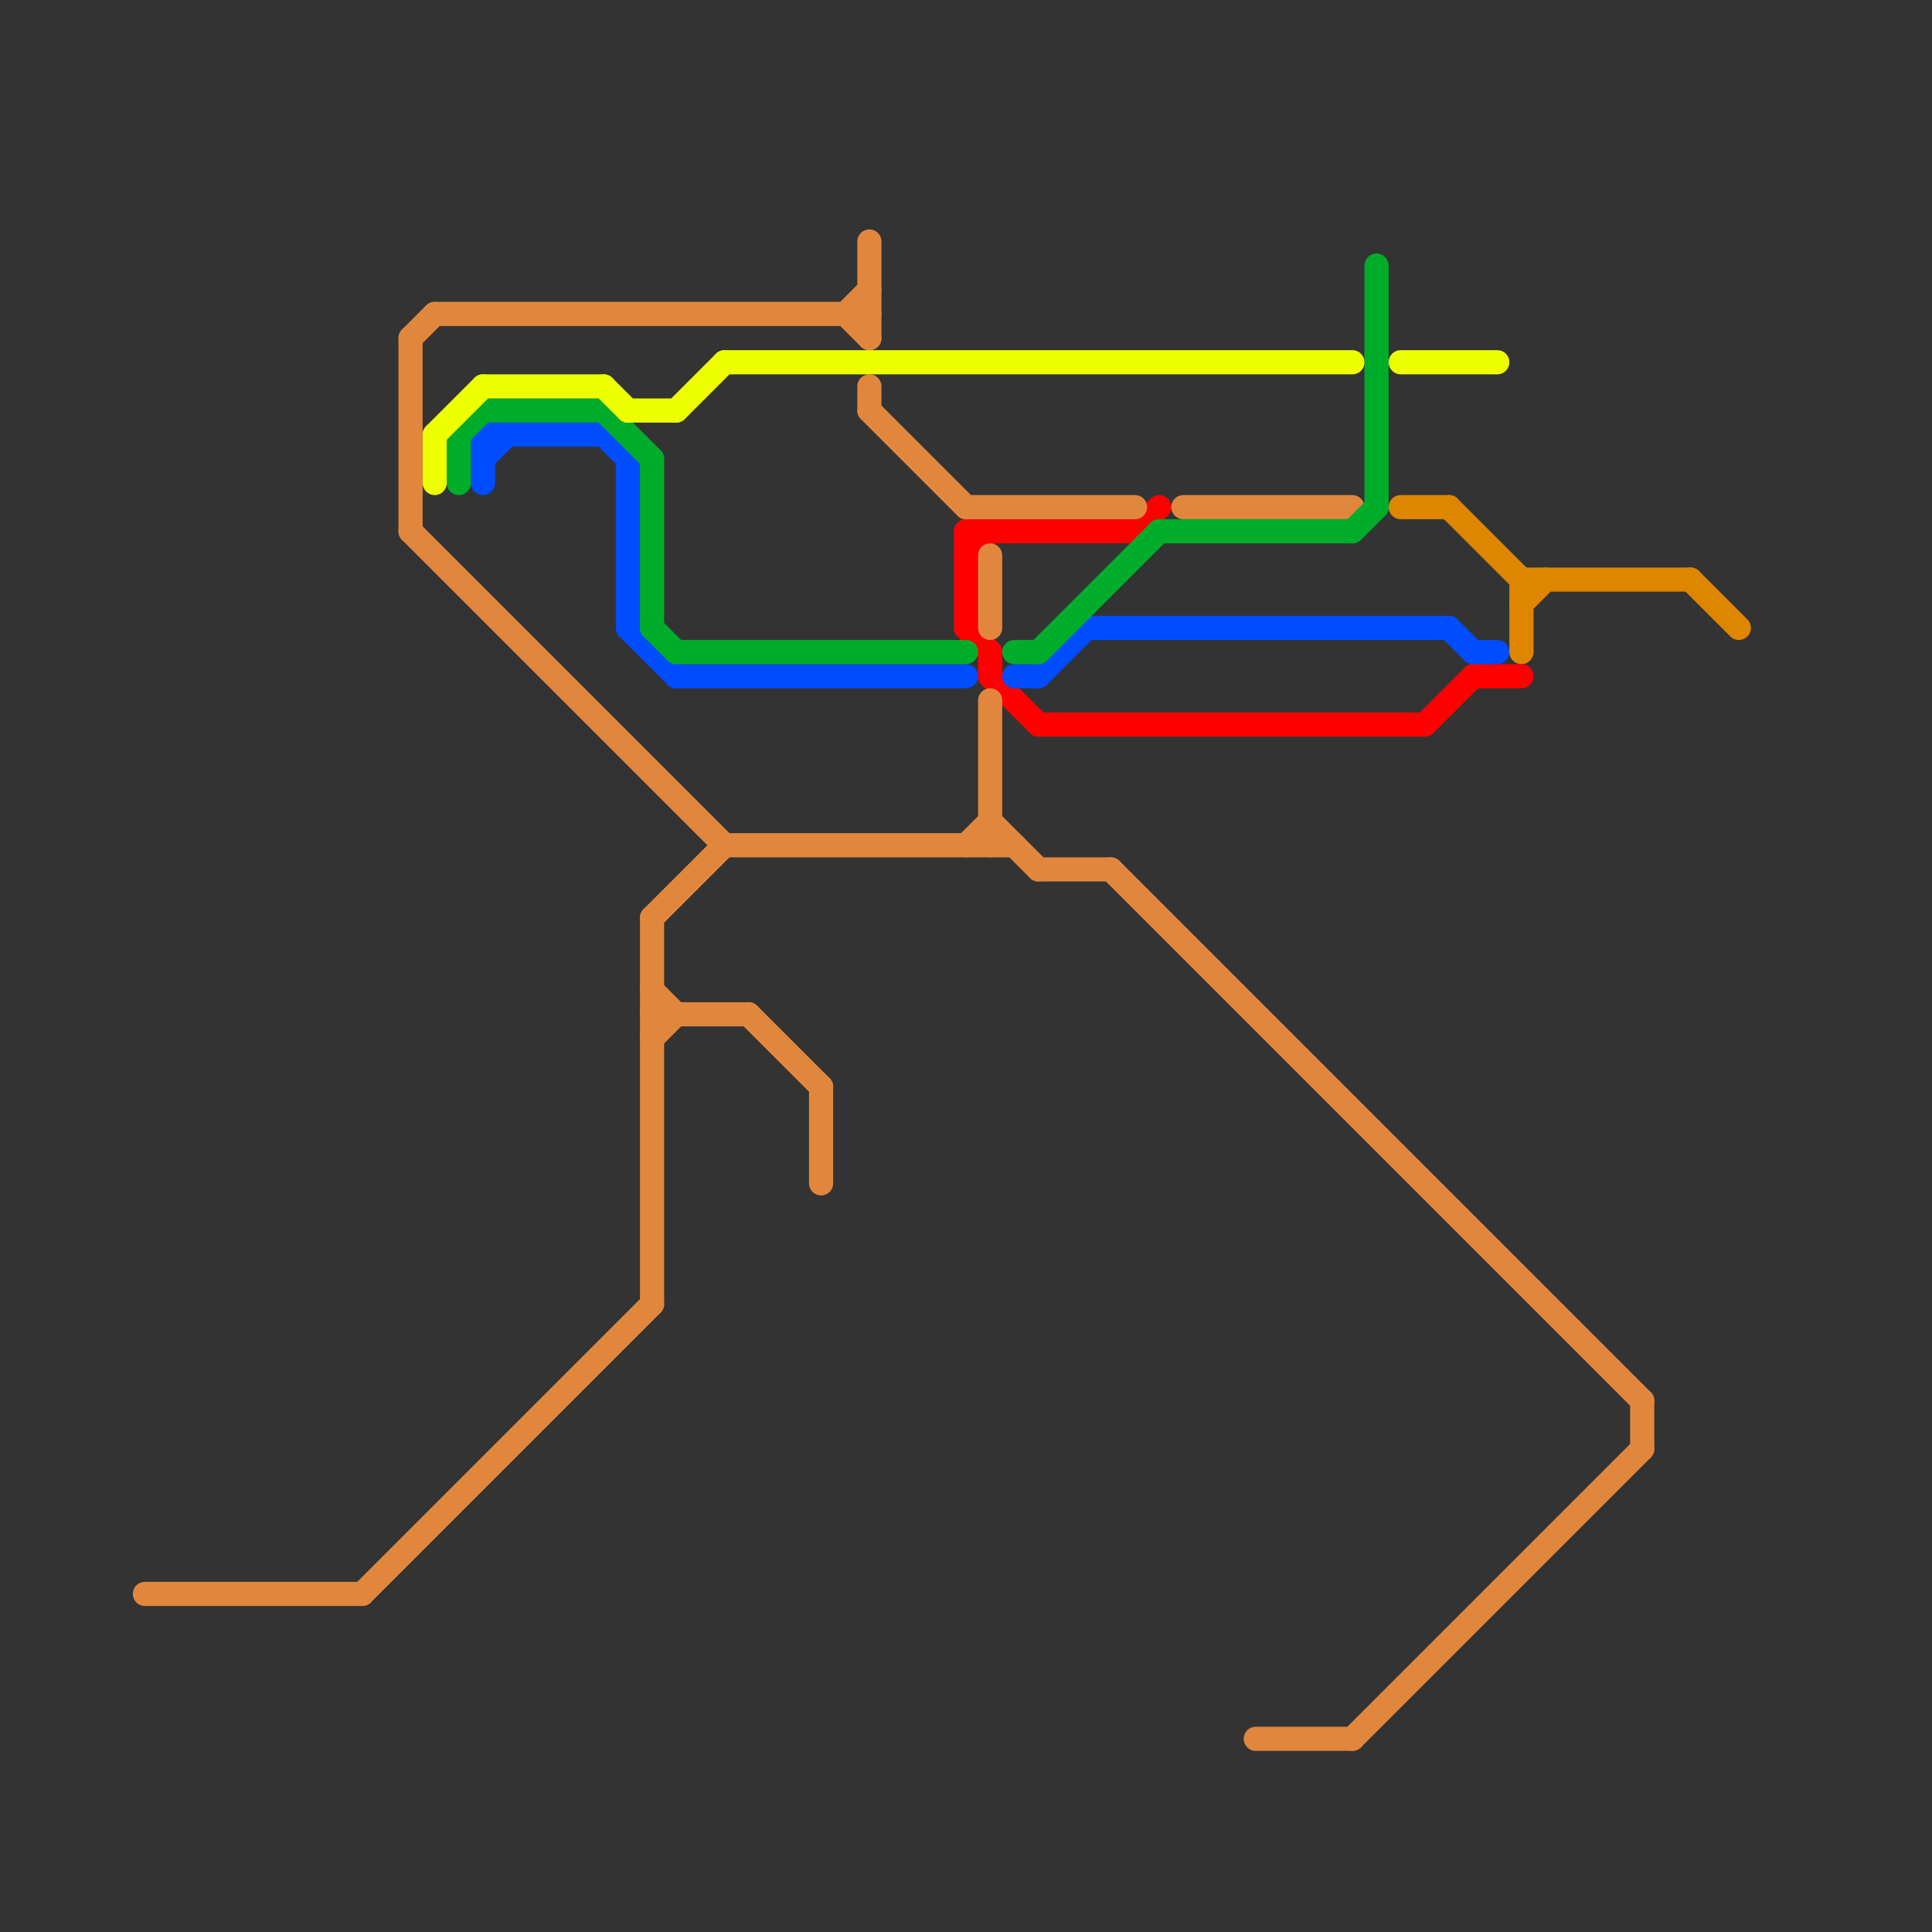 
<svg version="1.1" xmlns="http://www.w3.org/2000/svg" viewBox="0 0 80 80">
<rect x="0" y="0" width="80" height="80" fill="#333333" stroke="none"/>
<style>text { font: 1px Helvetica; font-weight: 600; white-space: pre; dominant-baseline: central; } line { stroke-width: 1; fill: none; stroke-linecap: round; stroke-linejoin: round; } .c0 { stroke: #df8600 } .c1 { stroke: #ff0000 } .c2 { stroke: #e1873d } .c3 { stroke: #004cff } .c4 { stroke: #00ad2b } .c5 { stroke: #eeff00 } .w1 { stroke-width: 1; }</style><defs></defs><line class="c0 " x1="63" y1="25" x2="64" y2="24"/><line class="c0 " x1="58" y1="21" x2="60" y2="21"/><line class="c0 " x1="60" y1="21" x2="63" y2="24"/><line class="c0 " x1="70" y1="24" x2="72" y2="26"/><line class="c0 " x1="63" y1="24" x2="70" y2="24"/><line class="c0 " x1="63" y1="24" x2="63" y2="27"/><line class="c1 " x1="61" y1="28" x2="63" y2="28"/><line class="c1 " x1="40" y1="22" x2="47" y2="22"/><line class="c1 " x1="41" y1="28" x2="43" y2="30"/><line class="c1 " x1="43" y1="30" x2="59" y2="30"/><line class="c1 " x1="40" y1="23" x2="41" y2="22"/><line class="c1 " x1="41" y1="27" x2="41" y2="28"/><line class="c1 " x1="59" y1="30" x2="61" y2="28"/><line class="c1 " x1="40" y1="26" x2="41" y2="27"/><line class="c1 " x1="47" y1="22" x2="48" y2="21"/><line class="c1 " x1="40" y1="22" x2="40" y2="26"/><line class="c2 " x1="27" y1="38" x2="30" y2="35"/><line class="c2 " x1="43" y1="36" x2="46" y2="36"/><line class="c2 " x1="17" y1="22" x2="30" y2="35"/><line class="c2 " x1="6" y1="66" x2="15" y2="66"/><line class="c2 " x1="30" y1="35" x2="42" y2="35"/><line class="c2 " x1="27" y1="43" x2="28" y2="42"/><line class="c2 " x1="15" y1="66" x2="27" y2="54"/><line class="c2 " x1="17" y1="14" x2="17" y2="22"/><line class="c2 " x1="46" y1="36" x2="68" y2="58"/><line class="c2 " x1="27" y1="42" x2="31" y2="42"/><line class="c2 " x1="40" y1="21" x2="47" y2="21"/><line class="c2 " x1="27" y1="38" x2="27" y2="54"/><line class="c2 " x1="41" y1="29" x2="41" y2="35"/><line class="c2 " x1="56" y1="72" x2="68" y2="60"/><line class="c2 " x1="68" y1="58" x2="68" y2="60"/><line class="c2 " x1="36" y1="16" x2="36" y2="17"/><line class="c2 " x1="31" y1="42" x2="34" y2="45"/><line class="c2 " x1="49" y1="21" x2="56" y2="21"/><line class="c2 " x1="52" y1="72" x2="56" y2="72"/><line class="c2 " x1="36" y1="10" x2="36" y2="14"/><line class="c2 " x1="40" y1="35" x2="41" y2="34"/><line class="c2 " x1="41" y1="34" x2="43" y2="36"/><line class="c2 " x1="35" y1="13" x2="36" y2="12"/><line class="c2 " x1="27" y1="41" x2="28" y2="42"/><line class="c2 " x1="17" y1="14" x2="18" y2="13"/><line class="c2 " x1="41" y1="23" x2="41" y2="26"/><line class="c2 " x1="34" y1="45" x2="34" y2="49"/><line class="c2 " x1="36" y1="17" x2="40" y2="21"/><line class="c2 " x1="18" y1="13" x2="36" y2="13"/><line class="c2 " x1="35" y1="13" x2="36" y2="14"/><line class="c3 " x1="28" y1="28" x2="40" y2="28"/><line class="c3 " x1="60" y1="26" x2="61" y2="27"/><line class="c3 " x1="43" y1="28" x2="45" y2="26"/><line class="c3 " x1="61" y1="27" x2="62" y2="27"/><line class="c3 " x1="20" y1="18" x2="25" y2="18"/><line class="c3 " x1="26" y1="26" x2="28" y2="28"/><line class="c3 " x1="42" y1="28" x2="43" y2="28"/><line class="c3 " x1="45" y1="26" x2="60" y2="26"/><line class="c3 " x1="20" y1="18" x2="20" y2="20"/><line class="c3 " x1="25" y1="18" x2="26" y2="19"/><line class="c3 " x1="20" y1="19" x2="21" y2="18"/><line class="c3 " x1="26" y1="19" x2="26" y2="26"/><line class="c4 " x1="28" y1="27" x2="40" y2="27"/><line class="c4 " x1="56" y1="22" x2="57" y2="21"/><line class="c4 " x1="27" y1="26" x2="28" y2="27"/><line class="c4 " x1="48" y1="22" x2="56" y2="22"/><line class="c4 " x1="19" y1="18" x2="20" y2="17"/><line class="c4 " x1="19" y1="18" x2="19" y2="20"/><line class="c4 " x1="43" y1="27" x2="48" y2="22"/><line class="c4 " x1="42" y1="27" x2="43" y2="27"/><line class="c4 " x1="20" y1="17" x2="25" y2="17"/><line class="c4 " x1="57" y1="11" x2="57" y2="21"/><line class="c4 " x1="27" y1="19" x2="27" y2="26"/><line class="c4 " x1="25" y1="17" x2="27" y2="19"/><line class="c5 " x1="58" y1="15" x2="62" y2="15"/><line class="c5 " x1="30" y1="15" x2="56" y2="15"/><line class="c5 " x1="26" y1="17" x2="28" y2="17"/><line class="c5 " x1="18" y1="18" x2="18" y2="20"/><line class="c5 " x1="20" y1="16" x2="25" y2="16"/><line class="c5 " x1="28" y1="17" x2="30" y2="15"/><line class="c5 " x1="25" y1="16" x2="26" y2="17"/><line class="c5 " x1="18" y1="18" x2="20" y2="16"/>
</svg>
